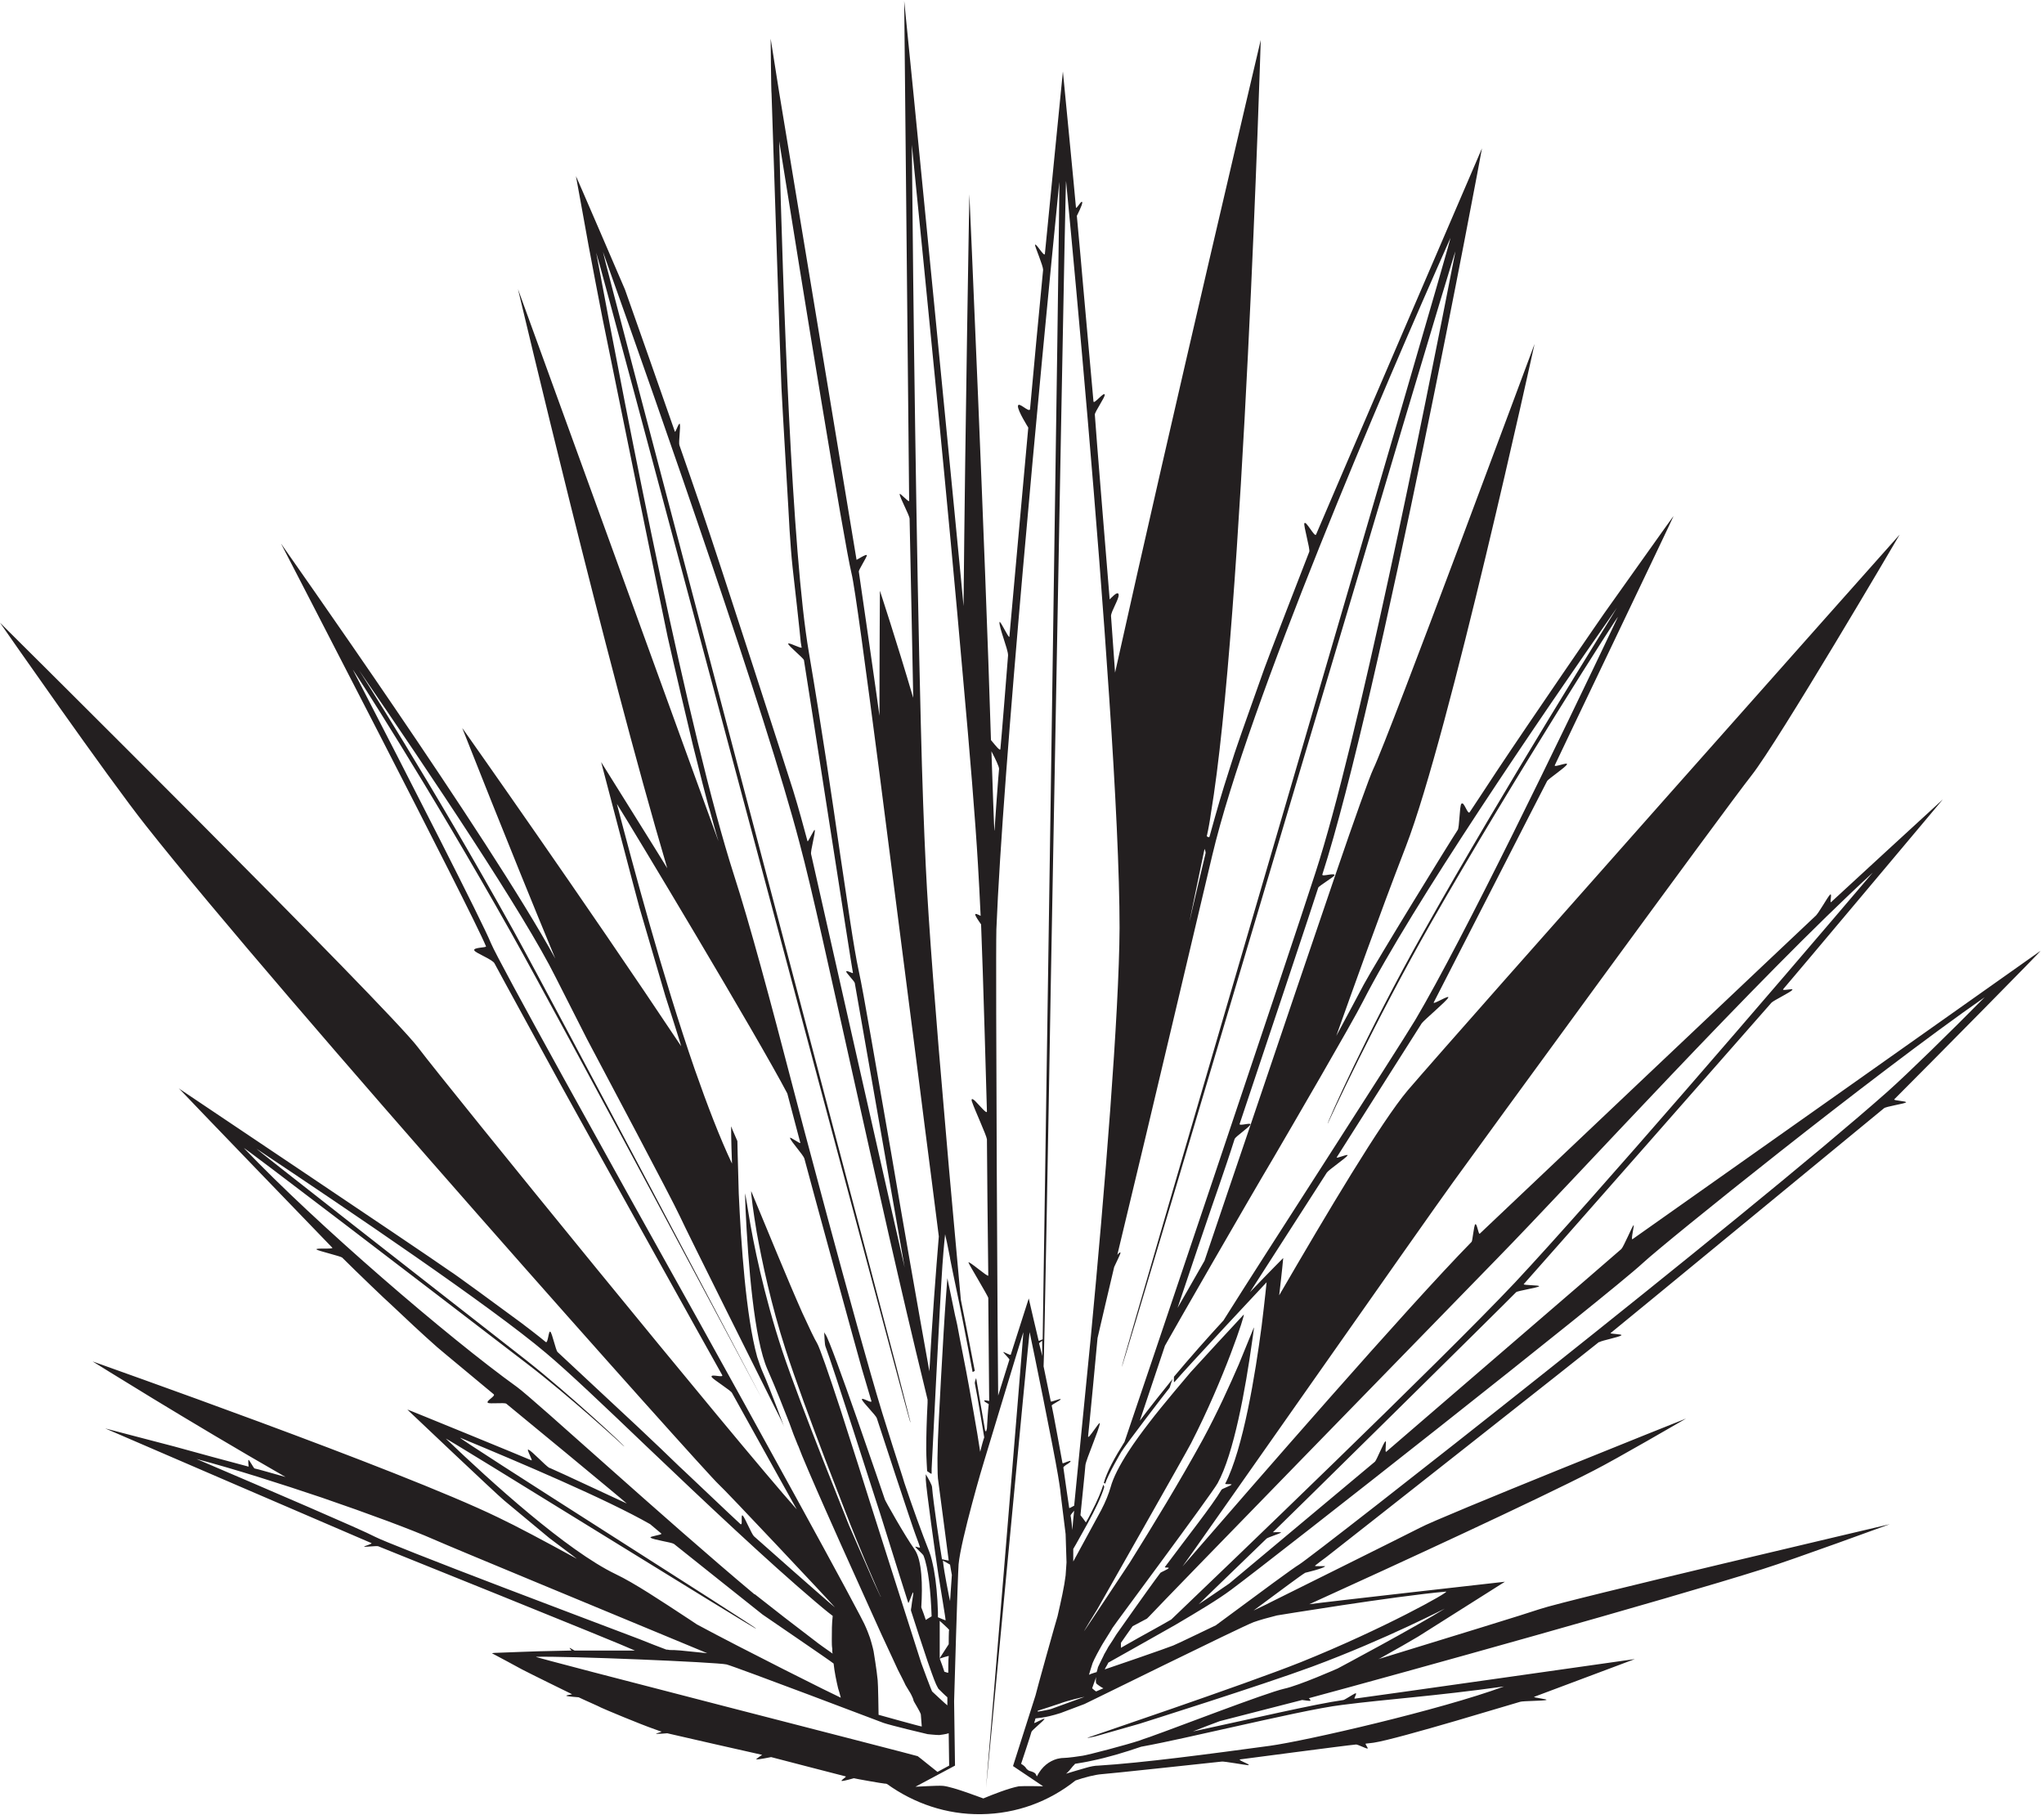 <?xml version="1.0" encoding="UTF-8"?><svg xmlns="http://www.w3.org/2000/svg" xmlns:xlink="http://www.w3.org/1999/xlink" height="403.6" preserveAspectRatio="xMidYMid meet" version="1.0" viewBox="0.4 -0.2 454.6 403.6" width="454.6" zoomAndPan="magnify"><g id="change1_1"><path d="M454.2,211.3c-0.1,0.1-90.4,63.9-90.7,64.1c-0.5,0.4,0.5-3.4,0.2-3.1c-0.3,0.3-2.2,4.8-2.7,5.3 c-0.6,0.6-52.1,44.9-52.3,45.1c0,0,0,0,0,0c-0.4,0.2,0.2-2.7-0.2-2.3c-0.4,0.3-1.9,4.1-2.3,4.5c-0.5,0.4-32.3,27-32.4,27.1 c-0.2,0.1-4.3,3-6.8,4.6c0,0,0,0,0,0c0,0,0,0,0,0c0.2-0.2,14.7-14.2,15.1-14.6c0,0,0,0,0,0c0.4-0.3,2.9-1.1,3.2-1.3 c0.2-0.2-1.8-0.1-1.8-0.1c0.7-0.6,51.6-50.8,54.1-53.4c0,0,0,0,0,0c0.3-0.3,4.8-1,5.1-1.3c0.3-0.3-3.7-0.2-3.4-0.5 c0.6-0.6,52.6-59.7,55.1-62.6l0,0c0.5-0.5,4.2-2.3,4.6-2.8c0.5-0.5-2.4,0.3-2-0.2c0,0,0,0,0,0c1-1.1,35.6-42.3,35.5-42.2 c0,0-24.3,22.3-24.8,22.8c-0.5,0.5,0.3-2.1-0.3-1.6c-0.6,0.6-2.6,4.3-3.3,4.8c-0.8,0.7-73.9,69.9-74.6,70.6c0,0,0,0,0,0 c-0.3,0.2-0.6-2.4-1-2.1c-0.3,0.3-0.6,3.7-0.8,3.9c-14.4,14.7-48.1,53.5-64.3,72.2c1.6-2.1,55-78.4,60.2-85.5 c5.1-7.1,60.4-82.9,66.4-90.5c5.9-7.5,32.1-52.1,32.9-53.5c-1.9,2.1-98.1,110.4-109.4,123.6c-5.9,7-17.8,27-28.6,45.6 c0.6-5,0.9-8.3,0.9-8.3s-3,3-7.4,7.6c0.1-0.2,16.1-25,17.1-26.6c0.4-0.6,4.2-3.2,4.6-3.8c0.3-0.5-2.6,0.8-2.4,0.4 c0,0,18.7-29.5,18.9-29.8c0,0,0,0,0,0c0.6-0.8,5.5-4.9,5.9-5.7c0.4-0.8-3.7,1.8-3.2,1c0,0,0,0,0,0c0.4-0.7,24.8-48.5,25.2-49.2 c0.3-0.5,4.2-3.1,4.4-3.7c0.3-0.6-3,0.8-2.7,0.2c0-0.1,26.4-55.2,26.4-55.4c0.2-0.4-15.1,21.2-15.4,21.6 c-0.3,0.4-16.4,23.8-23.9,35.1c-1,1.5-5.7,8.7-6,9.1c-0.5,0.8-1.3-2.6-1.9-1.8c-0.4,0.6-0.4,5.3-0.8,5.8 c-1.6,2.4-18.1,29.2-20.9,34.4c0,0-4.4,8.3-6.1,11.4c3.9-10.9,9.1-25.6,15.5-42.2c9.6-24.9,28.3-110.4,28.6-111.7 c-0.5,1.3-32.3,87.1-35.9,94.6c-0.8,1.7-4,10.6-8.4,23.5c-5.1,14.9-11.9,35-18.8,55.4c-3.5,10.3-7,20.6-10.3,30.4c-2,3.5-4,7-6,10.5 l0,0c0-0.1,8.8-26.1,9.2-27.1c1.2-3.5,2.4-7,3.5-10.5c0,0,0,0,0,0c0.3-0.6,3.3-2.6,3.5-3.2c0.2-0.5-2.5,0.4-2.4-0.1l0,0 c3.3-9.8,17.5-52.4,17.5-52.6c0.1-0.3,3.5-2.4,3.6-2.7c0.2-0.7-2.9,0.4-2.7-0.2c12.7-39.4,35.2-159.6,35.5-161.5 c-0.1,0.2-36.6,85.1-36.9,85.9c-0.3,0.7-2.3-3.3-2.6-2.5c-0.2,0.5,1.3,5.7,1.1,6.3c0,0,0,0,0,0c-0.3,0.7-9.8,25.3-10,26 c-0.2,0.6-5.7,16-6,17c-0.4,1-2.8,8.7-3,9.3c-1.1,3.5-3.1,10.7-3.2,11.1c0,0,0,0,0,0c-0.1,0.2-0.3,0.1-0.6-0.1 c0.4-1.8,0.7-3.5,0.9-5c7.2-42.9,11.1-172.1,11.1-172.1s-19.9,84.4-32.4,140.7l0,0c0,0,0,0,0,0c-0.1-1.4-0.9-12.6-0.9-12.6 c0-1,1.8-3.8,1.7-4.7c-0.1-1.2-2,1.1-2,1c0,0-3.3-40.2-3.3-41.1l0,0c0-0.6,2.3-3.9,2.2-4.4c-0.1-0.8-2.4,2.2-2.5,1.5 c0,0-2.2-24.6-2.3-25.7c0-0.4-1.1-12.3-1.4-15.6c0,0,1.3-2.5,1.2-3c-0.1-0.7-1.4,1.8-1.4,1.1c-0.2-2.5-2.9-30.2-2.9-30.2 s-4,40.3-4,40.5c0,0,0,0,0,0.1l0,0c-0.2,0.7-2.1-2.7-2.2-2c0,0.4,1.8,4.6,1.8,5.5l0,0c-0.3,2.9-2.8,29.5-2.9,30.9c0,0,0,0,0,0.1l0,0 c-0.2,0.9-2.6-1.8-2.7-0.7c-0.1,1,2.3,4.8,2.3,4.8c-0.1,0.9-4.2,46.5-4.2,46.5c-0.1,0.6-2.2-4-2.2-3.2c-0.1,1.2,1.9,6,1.9,7.3l0,0.1 c0,0.2-1.6,20.1-1.7,20.8c0,0,0,0,0,0c-0.1,0.5-1.1-0.8-2.1-2c-1.3-42.8-4.8-121.4-4.8-121.4s-0.9,49.8-1.3,91.6 C214.7,133.8,201.6,0.3,201.5,0c0-0.2,1.1,110.7,1.1,111.2c0,0.5-2.2-2-2.1-1.5c0,0.8,2.2,4.7,2.2,5.5c0,0,0,0,0,0 c0.1,4.6,0.8,38.2,0.8,39.4c0,0.1,0,0.2,0,0.4c-3.7-12.6-7.4-23.8-7.4-23.8S196,144.5,196,159c0-0.3-4.5-31.6-4.6-32.1c0,0,0,0,0,0 c0-0.4,1.8-3.2,1.8-3.6c-0.1-0.4-2.3,1.1-2.3,1c0,0,0,0,0,0c0-0.1-16.7-100.9-17.2-103.9c-0.1-0.6-1.9-12-1.9-12 c0-0.1,0.1,11.8,0.2,12.3c0.1,2.7,2.1,64.4,2.2,65.3c0.1,2.7,1.8,30.9,1.8,31.6c0.2,3,0.4,5.9,0.7,8.6c0.1,0.6,1.8,16.1,1.8,16.5 c0.1,0.4,0.1,0.8,0.2,1.1l0,0c0,0.4-3.1-1.3-3-0.8c0.1,0.5,3.3,3.1,3.5,3.6c0,0,0,0,0,0c0.6,3.6,10.7,68.8,10.9,69.6c0,0,0,0,0,0 c0,0.2-1.5-0.7-1.5-0.3c0.1,0.4,1.7,2,1.9,2.5c0,0,0,0,0,0c0,0.1,10.5,59.9,11.1,63.3c-0.2-0.7-20.7-91.4-20.8-91.9c0,0,0,0,0,0 c-0.2-0.7,1-4.8,0.8-5.4c-0.1-0.3-1.5,2.8-1.6,2.5c-0.9-3.3-1.9-7.1-3.2-11.3c-0.2-0.7-16.5-51.3-20.7-63.5 c-0.2-0.6-4.2-12.2-4.6-13.3c0,0,0,0,0,0c-0.2-0.6,0.3-4.1,0.1-4.7c-0.2-0.5-1,2.1-1.1,1.7c-1.2-3.5-10.9-31.1-11.1-31.6 c0,0-11-25.6-10.9-25.2c0.2,0.9,2.6,14.4,2.8,15.4c0.1,0.7,3,15.7,3.1,16.2c0.3,1.5,14.1,69.2,14.5,70.9c0.6,2.8,5.4,23.3,5.6,24 c1.1,4.5,3.5,13.9,3.7,14.3c0.7,2.5,1.3,4.9,2,7.1c0.1,0.4-43.4-119.6-44.6-122.8c0.8,3.2,19.4,82.2,33.2,128.8c0,0,0,0,0,0 c-0.2-0.4-14.7-23.6-14.7-23.6c0,0,8.3,31.7,8.5,32.3c0,0.1,5.8,19.7,5.8,19.8c0.3,0.9,3.5,10.9,3.5,11.1 c-21.5-32.3-48-69.8-48.7-70.8c0.3,0.7,9.6,24.5,20.7,51.3c-14.6-26.7-60.5-91.5-61-92.3c0.4,0.8,42.5,82,45.6,89.6c0,0,0,0,0,0 c0,0.3-3,0.2-2.6,0.9c0.3,0.6,4.1,2,4.5,2.9c0.5,1,13.1,24,14.9,27.3c0.9,1.7,35.1,63.2,35.7,64.2c0.5,0.8-2.8-0.4-2.3,0.5 c0.3,0.5,4.3,3,4.5,3.5c3.4,6.1,14.2,25.6,14.4,25.9c-13.3-14.9-77.7-94.1-84.2-102.7c-6.7-8.9-91.6-93.1-93-94.5 c0.7,1,24,34.5,32.5,45.2c30,38,124.3,143.7,127.3,146.4c1.4,1.2,24.8,26.1,25.9,27.4c0,0,0,0,0,0c-1.2-0.9-17.8-15.6-18-15.8 c-0.5-0.4-2-4.1-2.5-4.6c-0.5-0.5,0,2.1-0.4,1.9c0,0,0,0-0.1,0c-2.4-2.2-11.1-10.5-12.5-11.8c-0.5-0.4-5.7-5.5-6.6-6.3 c-0.4-0.4-3.4-3.2-3.8-3.6c0,0,0,0,0,0c-0.4-0.4-17.3-16.1-17.8-16.6c-0.4-0.4-1.2-4.2-1.6-4.5c-0.4-0.4-0.5,2.6-1,2.3c0,0,0,0,0,0 c-1.3-1.1-5.2-4.1-5.5-4.3c-4.3-3.2-15.4-11.3-15.7-11.4c-7.7-5.4-60.3-40.6-60.4-40.7c0,0,0,0.1,0.1,0.1l0.1,0.1 c0,0,0.1,0.1,0.1,0.1c0,0,0.1,0.1,0.1,0.1c0.6,0.7,33.1,34.4,33.7,35c0.4,0.4-3.9,0-3.5,0.4c0.3,0.3,5.4,1.5,5.7,1.8 c3.2,3.2,10.3,10,10.6,10.2c3.6,3.4,7.1,6.7,10.5,9.7c0.3,0.3,12.4,10.3,12.6,10.5c0.5,0.4-1.8,1.5-1.3,1.9c0.4,0.3,3.6-0.1,4.1,0.2 c0,0,0,0,0,0c0.3,0.2,26.2,21.6,26.8,22.2c-0.3-0.1-15.4-7.2-17.1-7.9c0,0-0.1,0-0.1,0c-1-0.6-3.8-3.7-4.7-4.1 c-0.5-0.2,1.1,2.6,0.7,2.4c-2.3-1-27.7-11.4-27.6-11.3l0.1,0.1c0,0,0,0,0.1,0.1c0,0,0.1,0.1,0.1,0.1c0.4,0.4,19.4,18.4,21.2,19.9 c0.7,0.6,9.6,8,10.1,8.4c0.5,0.4,5.9,4.4,6.1,4.6c0,0,0,0,0,0c0,0,0,0,0,0c0,0,0,0,0,0c-7.3-4-13.5-7.3-17.5-9.2 c-21.8-10.6-89.2-34.3-90.2-34.7c0.5,0.3,20.9,13.1,42.9,25.7c-1.5-0.4-6.6-1.9-6.9-1.9c-0.2-0.1-1.1-1.8-1.3-1.9 c-0.2-0.1,0,1.5,0,1.5c-0.1,0-16-4.3-16.6-4.5c-0.5-0.1-15.2-4-15.3-4c0.2,0.1,58.9,25.4,59.2,25.5c0.3,0.2-1.8,0.7-1.6,0.8 c0.1,0.1,2.6-0.2,3.1-0.1c0,0,53.7,21.6,57.1,23.2c-0.2,0-11.8,0-13.4,0c-0.1,0-1-0.6-1.1-0.6c-0.1,0,0.4,0.6,0.4,0.6 s-4,0.1-4.5,0.1c-2,0-11.9,0.4-12,0.4c-0.8,0-1.2,0.1-1.2,0.1s6.4,3.4,6.7,3.6c1.7,0.9,11.1,5.5,11.1,5.5c0.1,0.1-1.5,0.2-1.2,0.4 c0.2,0.1,2.7,0.3,2.7,0.3c1,0.5,4.7,2.1,5,2.3c0.6,0.3,8.7,3.7,11.9,4.8c0.3,0.1,1.3,0.5,1.5,0.5c0.2,0.1-1.4,0.5-1.2,0.5 c0.2,0.1,2.5-0.1,2.5-0.1c0.3,0.1,20.6,4.7,21.1,4.8c0,0-1.5,1-1.3,1c0.4,0.1,3.3-0.5,3.3-0.5c0.3,0.1,16.6,4.3,16.6,4.3 c0.2,0.1-1.2,0.9-0.9,1c0.3,0.1,2.7-0.6,2.7-0.6c0.3,0.1,6.5,1.2,6.9,1.2c0.2,0,0.3,0,0.5,0.1c6,4.3,13.2,6.8,20.9,6.7 c7.9-0.1,15.1-2.8,21-7.5c2-0.7,4.4-1.3,5.8-1.4c0.7,0,25.8-2.7,26.7-2.8c0.5-0.1,5.4,0.8,5.9,0.8c0.8-0.1-2.4-1.1-1.8-1.3 c0,0,0,0,0.1,0c0.1,0,23.4-3.1,25.7-3.3l0,0c0.4,0,2.2,0.9,2.5,0.9c0.4,0-0.7-1.1-0.3-1.1c0.3,0,1.5-0.2,1.7-0.2 c5.4-0.8,32.4-9.1,32.6-9.1c0.6-0.2,5.3-0.2,5.8-0.4c0.5-0.2-2.9-0.5-2.7-0.7c0,0,22.4-8.4,22.4-8.4c0,0-59.8,8.5-62.3,8.8l0,0 c-0.3,0,0.6-1.2,0.2-1.2c-0.4,0.1-2.3,1.4-2.7,1.5c-6.4,0.9-20.5,4.2-33.5,7c2-0.8,4.1-1.6,6-2.3c0,0,0,0,0,0c0,0,0,0,0,0 c6.5-1.7,14.9-3.8,18.3-4.7c0.8,0.1,1.5,0.2,1.7,0.2c0.3-0.1,0.1-0.3-0.2-0.6c20.8-5.6,79.4-21.9,100.9-28.7 c7.3-2.3,27.7-9.8,28.3-10c-1.2,0.3-72.1,16.9-77.9,18.9c-2.9,1-19.2,6-35.8,11.1c0,0,0,0,0,0c0.1-0.1,0.3-0.1,0.4-0.2 c2.2-1.2,8.3-4.7,8.4-4.8c0.8-0.5,19.3-12.2,19.3-12.2s-40.9,4.6-43.5,5c19.8-9,50.6-23.2,63.2-29.7c5.3-2.7,19.7-11.1,20.6-11.6 c-1.8,0.7-55,22-59.2,24.3c-2.5,1.3-33.1,16.5-33.1,16.5c0,0,0,0,0,0c-1.3,0.7-2.7,1.3-3.9,1.9c6.1-4.5,10.6-7.9,11.5-8.4 c0,0,0,0,0,0c0.4-0.1,3.8-0.9,4.4-1.4c0.3-0.2-2.6,0.1-2.2-0.2c0.1-0.1,2.2-1.7,2.5-1.9c4-3.1,59.7-47,60.6-47.8c0,0,0,0,0.1,0 c0.7-0.4,4.4-1.1,4.9-1.5c0.4-0.3-2.6-0.3-2.4-0.5c0,0,0,0,0,0c0.2-0.1,60.3-49.6,60.8-50c0.4-0.4,4.5-1,4.9-1.3 c0.4-0.3-2.9-0.4-2.6-0.7C430.2,235.8,455,210.7,454.2,211.3z M333.2,279.9c17.7-18.1,58-62.4,83.7-86 c-22.6,26.6-62.3,72.7-79.6,91.2c-16.6,17.6-65.1,64.1-76.4,74.9c-2.4,1.4-5,2.8-7.5,4.2c-1.2,0.7-2.5,1.4-3.7,2.1 c0-0.3,0-0.7,0-1.1l0,0c0,0,0,0,0,0c0.8-1.2,1.7-2.4,2.6-3.7l3.2-1.7l0.2-0.2c0,0,0.1-0.1,0.3-0.3 C260.1,354.9,314.9,298.7,333.2,279.9z M268.3,188.6c0.2,0.5,0.3,0.9,0.2,1.1c-0.1,0.4-3.2,13.4-3.5,14.9 C264.9,204.9,267.1,194.3,268.3,188.6z M270,190.1c8-33.8,38-103.6,53-137.4c0,0,0,0,0,0c0,1.3-73.4,251.1-73.1,251.1 c-0.3,2,73.6-247.2,74.2-248.1c0,0,0,0,0,0c-7.3,37.4-21.8,109.5-31.1,138.1c-5.6,17.4-41.1,122.7-42.5,126.7c0,0,0,0,0,0 c-2.2,3.5-3.9,6.6-4.6,9.1c0.2,0.1,0.3,0.2,0.3,0.2c0.6-2,3.6-7.1,3.6-7.1c1-1.6,9.7-13,10.7-14.2c0.1-0.1,0.4-1.3,0.7-2 c-1,1.2-6,7.5-7.3,9.3c0.3-1,5.5-16.3,5.6-16.7c0,0,0,0,0,0c2-3.6,18.2-31.8,24.2-41.9c3.8-6.5,17.6-30.2,19.8-34.6 c11-21.5,39.2-62.8,56.5-87.6c-1,1.8-24.9,39.8-43,72.1c-12.5,22.2-21.6,42.8-21.3,42.6c0,0,0,0,0,0c0.4-0.9,10.2-22.2,23-44.7 c18.6-32.5,42.3-69.5,41.5-67.9c-13.1,27.6-34.3,71.4-45,89.5c-4.2,7-35,54.6-41.5,65l0,0c-0.4,0.6-0.8,1.3-1.2,1.9c0,0,0,0,0,0 c-3.5,3.8-7.4,8.2-11,12.5c0,0.5-0.1,1.3,0.1,1.2c2.7-3.2,20.5-22.2,20.5-22.2s-0.4,4-1.1,9.7c-1.4,10.7-4.1,27.3-8.1,35.1 c-0.1,0.2,1.5,0,1.4,0.2c-0.1,0.2-2,0.9-2.2,1.1c-2.2,3.7-7.4,10.2-12.6,17.2c-0.2,0.3,1,0,0.8,0.3c-0.1,0.2-1.7,0.9-1.8,1 c-2.8,3.7-9.5,13.3-9.8,13.7l0,0c-0.3,0.5-1.5,2.4-1.8,2.8c-0.1,0.2-0.7,1.3-0.9,1.6c-0.1,0.3-1.1,2.2-1.4,2.9 c0,0.1-0.2,0.8-0.3,1.1c0,0-1.4,0.4-1.7,0.6c0-0.1,0.6-2,0.8-2.6l0,0c0.3-0.8,1.7-3.4,1.9-3.7c0-0.1,2.5-4,2.5-4.1 c0.4-0.7,21.8-29.4,23.4-32.2c3.6-6.5,6.2-20.9,7.7-31.7c0,0,0.3-2,0.4-2.9c0.1-0.5-1.2,2.9-3.4,8.2c0,0,0,0,0,0 c-2,4.6-4.7,10.6-8,16.7c-5.1,9.3-11.2,19.3-16.2,27.3c0,0-10.2,15.4-10.2,15.3c-0.1,0.1,2.8-4.7,2.9-4.8c0.1-0.2,20-35.2,20.9-37 c7.4-14.4,12.2-29.1,11.7-28.6c-1.7,1.8-9.9,10.7-11.8,12.8c0,0,0,0,0,0c0,0-6.4,7.5-9.2,11.2c-1.7,2.2-3.3,4.4-4.6,6.4c0,0,0,0,0,0 l0,0c0,0,0,0,0,0l0,0c0,0,0,0,0,0l0,0c-2,3.1-3.4,5.8-4,8c-0.4,1.4-1.1,3.2-2.1,5.1c0,0-5.6,10.3-5.6,10.3c-0.2,0.4-0.4,0.7-0.6,1.1 c0,0,0,0,0,0c0,0,0,0,0,0c0,0,0,0,0,0l0,0c0-0.4,0-2.6,0-2.8c0,0,0,0,0,0c0,0,0,0,0,0c0.4-0.6,2.4-4.3,3.1-5.5 c1.8-3.3,3.2-6.2,3.8-8.3c0,0-0.1-0.2-0.2-0.5c-0.5,1.6-1.4,3.7-2.6,6c-0.4,0.8-0.8,1.6-1.3,2.4c-0.2-0.3-1-1.4-1.2-1.6c0,0,0,0,0,0 c0-0.1,1.1-10.7,1.1-11.1c0.1-1.2,3.1-8,3.2-9.3c0.1-0.8-2.6,3.7-2.6,2.9l0,0c0,0,0-0.1,0-0.1c0.1-0.6,2-20.5,2.1-21.8c0,0,0,0,0,0 c1.2-5.1,2.4-10.4,3.7-15.8l0,0c0,0,0,0,0,0c0.7-1.5,1.3-2.7,1.4-3.1c0-0.3-0.3-0.1-0.7,0.4C257.3,244.1,266.4,205.2,270,190.1z M244.2,374.2c0,0.1,1.3,1,1.6,1.1c-0.5,0.2-1.1,0.5-1.6,0.7l0,0c-0.1,0-0.8-0.6-0.9-0.7c0.2-0.5,0.5-1.5,0.9-2.5 C244.1,373.4,244.1,373.8,244.2,374.2z M241.6,377.2C241.6,377.2,241.6,377.2,241.6,377.2c-0.2,0.1-7.2,2.6-7.4,2.7 c-0.2,0.1-2.8,0.6-3,0.6c0,0,0-0.2,0-0.2c1-0.3,4.6-1.5,4.9-1.6C237.6,378.1,241.4,377.2,241.6,377.2z M238.5,336.9 C238.5,336.9,238.5,336.9,238.5,336.9c0-0.2,0.4-0.6,0.8-1.1c-0.2,1.6-0.3,3-0.4,4.3l0,0c0,0,0,0,0,0c0,0,0,0,0,0 C238.9,339.9,238.6,337.1,238.5,336.9z M234.1,218.9L234.1,218.9C234.1,218.9,234.1,218.9,234.1,218.9L234.1,218.9 C234.1,218.9,234.1,218.9,234.1,218.9C234.1,218.9,234.1,218.9,234.1,218.9c1.6-87.2,3.3-180.4,3.4-178.8c2.7,28.1,7,75.6,9.6,114.9 l0,0c1.4,20.7,2.3,39.1,2.3,51.2c-0.1,19-3.3,58.4-6.4,91l0,0c-0.4,4-3.7,37.5-3.7,37.5c-0.1,0-1,0.6-1.1,0.5c0,0-1.3-8.8-1.3-9 c0,0,0,0,0,0l0,0c0-0.2,0.6-0.6,1.1-0.9l0,0c0.3-0.2,0.5-0.4,0.5-0.5c0-0.1-0.2-0.1-0.4,0l0,0c-0.5,0.1-1.3,0.6-1.4,0.4 c0,0-2.2-12.1-2.4-12.8l0,0c0-0.2,2.1-1.2,2-1.4c-0.1-0.2-2.1,0.7-2.2,0.5c0,0,0,0,0,0c-0.2-1.1-1.6-7.7-1.6-7.8 C232.6,303.7,233.6,249.3,234.1,218.9z M236,40.3c0.2-1.6-3.4,235.2-3.7,257.4c-0.4,0.1-0.8,0.4-0.9,0.3c-0.1-0.3-2.2-9.4-2.2-9.4 s-3.8,11.9-4,12.5c-0.1,0.2-1.2-0.5-1.7-0.6c0,0.1,1.4,1.5,1.4,1.7c0,0,0,0,0,0c-0.2,0.7-2.3,7.3-2.5,8c-0.1-4.3-0.6-96.2-0.4-103.7 C223.4,171.3,231.7,83.3,236,40.3z M232.2,298c0,1.1,0,2.3,0,3.4c-0.1-0.6-0.7-2.7-0.7-2.8c0,0,0,0,0,0 C231.5,298.5,231.9,298.2,232.2,298z M222.6,170.8C222.6,170.8,222.6,170.8,222.6,170.8L222.6,170.8c-0.1,0.7-1,13.1-1,13.7 c-0.1,1.1-0.5-12.5-0.7-17.6C221.8,168.6,222.6,170.3,222.6,170.8z M198.6,256.2c-3.4-19.3-6.2-36-7.2-40.4 c-1.2-5.6-2.4-14.5-4.1-25.7c-1.8-12.5-4.1-28.1-7-45.2c-3.8-22-5.8-80.7-6.6-113.7c5.2,32.7,14.4,89.2,16.1,96.2 c0.7,2.8,3.1,20.6,6.2,44.4l0,0c0,0,0,0,0,0c0,0,0,0,0,0c0,0,0,0,0,0l0,0c0,0,0,0,0,0c2.7,20.8,5.9,46.2,9,70.1 c0.3,2.6,0.7,5.3,1,7.9c1.1,8.6,2.2,17,3.2,25c-0.6,7.2-1.5,18.9-2.1,30C204.4,289.8,201.3,272.1,198.6,256.2z M133,56 c1,2.7,50.8,189.6,65.7,244.9c0,0,0,0,0,0c2.6,9.6,4.1,15.3,4.2,15.3c0.1,0.2-1.1-4.4-3.2-12.6c0,0,0,0,0,0c0,0,0,0,0,0 C186.1,252,134.5,56.7,134.5,55.8c0,0,0,0,0,0c13.3,37.3,36.3,103.1,43.7,131.4c2.8,10.4,6.9,29.4,11.8,51.3 c5.1,22.9,10.9,48.9,16.1,70.1c0.2,0.8,0.4,1.6,0.6,2.5c0,0.2,0,0.5,0,0.7c0,0,0,0,0,0l0,0c-0.2,3.8-0.3,7.3-0.3,10.4l0,0 c0,1.5,0.2,4.8,0.2,4.8c0.5,0.3,1,0.8,1,0.5c0-0.3,0-0.6,0-1c0-0.1,1.9-38.3,2.4-45.3l0,0c0.3-4.2,0.6-6.9,0.6-6.9s0.1,0.6,0.4,1.8 c0-0.1,0-0.2,0-0.2c0,0.1,0,0.2,0,0.2l0,0c0,0,0,0,0,0l0,0c0,0,0,0,0,0c0.2,0.9,0.4,2.1,0.7,3.5c0,0,0,0.1,0,0.1 c0.7,3.6,1.8,8.6,2.9,14.2l0,0c0,0,0,0,0,0c0,0,0,0,0,0c0.7,3.5,1.4,7.3,2.1,11c0,0.1,0.2,0,0.5-0.2c-1-5.3-2.1-10.8-3.1-15.8 c0,0,0,0,0,0c-1.1-12.4-2.4-26-3.5-39.2c-2-22.8-3.7-44.5-4.3-57.2c-0.4-8.1-0.8-19-1.1-31.5c0,0,0,0,0,0c0,0,0,0,0,0 c-1-39.1-1.7-93.9-2-129c3.2,32.1,8.1,80.7,11.4,118.7c1.5,16.6,2.7,31.1,3.3,41.3c0.2,3.3,0.4,7.2,0.6,11.5 c-0.6-0.3-1.2-0.6-1.2-0.3c0,0.3,0.6,1.2,1.3,2.2c0.4,9.2,1.3,41.5,1.3,41.6c0,0,0,0,0,0c0,0.7-1.6-1.3-2.6-2.3 c-0.4-0.4-0.8-0.6-0.8-0.3c0,0.1,0,0.3,0.1,0.5c0.6,1.8,3.2,7.4,3.3,8.3l0,0c0,1.2,0.2,24.5,0.3,30.3l0,0c0,0.5-4.4-3.4-4.4-2.9 c0,0.3,4.4,7.5,4.4,7.9c0,1.4,0.2,22.4,0.2,22.9c-0.5-0.1-1-0.2-1.1-0.1c-0.1,0.2,0.5,0.5,1,0.8c-0.2,1.8-0.3,3.6-0.4,5.4l0,0 c0,0,0,0,0,0c0,0,0,0,0,0c0,0.1-0.2,0.7-0.2,0.7c-0.1-0.1-0.1-0.1-0.2-0.2c-0.6-3.6-1.3-7.6-2-11.7c-0.2,0.5-0.3,0.9-0.3,1.1 c0.7,3.5,2,11.5,2.1,12.1l0,0c-0.1,0.2-0.7,2.3-0.9,3.2c-0.6-4.2-2.5-14.6-2.5-14.6c-0.8-4.5-1.8-9.2-2.6-13.6c0,0,0,0,0,0 c0,0,0,0,0,0c0,0,0,0,0,0l0,0c0,0,0,0,0,0c-0.2-0.8-0.3-1.5-0.5-2.2l0,0c0,0,0,0,0,0c0,0,0,0,0,0c0,0,0,0,0,0c0,0,0,0,0,0 c-0.6-3-1.2-5.8-1.7-8.2c-0.1,1.2-0.2,2.6-0.3,4l0,0c-0.6,7.8-1.8,30.8-1.8,31.9c0,0,0,0,0,0c0,1.4-0.1,2.8-0.1,4.1 c0,0,0,3.7,0.1,4.5c0,0.1,2.4,18.1,2.4,18.3c-0.5-0.1-1.1-0.2-1.5-0.3c-0.3-1.7-2-13.1-2.2-16c0-0.5-0.8-1.9-1.4-2.9 c0,0.4,0,0.9,0,1.2c0.1,2.1,2.1,16.6,2.8,21.1l0,0c0.4,2.6,1.7,10.2,1.6,10.2c-0.3-0.1-1.5-0.6-1.7-0.7c0-0.4,0-0.8,0-1.2 c-0.1-3.4-0.4-6.7-0.9-9.4c-0.3-1.5-0.6-2.9-1-3.9c-1.8-4.6-3.7-9.8-5.6-15.5c-0.1-0.3-0.2-0.7-0.3-1c-1.5-4.6-3-9.4-4.6-14.5 c-6-19.7-19.5-70.9-19.7-71.8l0,0c0,0,0,0,0,0c0,0,0,0,0,0l0,0c-5.2-20-9.8-37.1-13.3-47.9C153.6,163.1,140.2,94.6,133,56z M211.3,371.8L211.3,371.8c0,0.1-0.4,0-0.9-0.2c0,0,0-0.1,0-0.1c-0.3-0.9-0.6-1.8-1-2.8c0.2-0.1,1.9-0.6,2-0.6l0,0.1 C211.3,368.6,211.3,371.4,211.3,371.8z M211.4,365.5L211.4,365.5L211.4,365.5l-2,3.1l0,0c0,0,0-7.4,0-8.3c0.1,0.1,2,1.8,2.1,2 c0,0,0,0,0,0l0,0c0,0,0,0,0,0c0,0,0,0,0,0c0,0,0,0,0,0C211.4,362.4,211.4,365.4,211.4,365.5z M210.9,351.9c-0.3-1.6-0.6-3.3-0.8-5 c0.4,0.2,1.1,0.6,1.6,0.9c0.1,0.8,0.3,1.6,0.4,2.3l0,0c0,0.3-0.4,5.5-0.4,5.8C211.4,354.7,211.2,353.3,210.9,351.9z M156,294 c-21-37.6-44.7-80.3-46.4-84.4c-1.9-4.7-18.1-36.4-30.7-60.8c-0.6-1.1,16.7,25.6,35.2,58.5c11.2,19.9,55.4,102.9,55.6,103.3 c0,0,0,0,0,0c0.2,0.3-45.2-85.9-55.2-104c-18.1-32.6-35-58.9-34.3-57.8c15.8,23,36.8,54.3,43.8,68.4c2.4,4.8,4.8,9.4,7,13.8 c0,0,0,0,0,0c3.9,7.4,18.6,35,20.6,39.3c1.6,3.5,19.2,38.7,21.3,42.9l0,0c0.6,1.2,1.2,2.3,1.7,3.5c0,0,0,0,0,0c1,2.6-2.9-8-4.6-11.8 c-0.4-0.9-0.8-2.1-1.2-3.3c-2.5-9-3.6-25.3-4.1-36.4c0-1.3-0.1-2.5-0.1-3.7l0,0c-0.1-4-0.2-6.8-0.2-7.9l0,0c-0.9-2-1.4-3.3-1.4-3.3 s0,3.3,0.2,8.3c-2.7-5.7-5.5-13-8.3-21l0,0c-7.1-20.5-13.8-45.6-17.3-59c3.3,5.2,31.3,51.8,37.9,64.4c0,0,0,0,0,0 c0.6,2.4,2.8,10.5,2.9,11c0,0,0,0,0,0c0,0.3-2.4-1.5-2.3-1.1c0.2,0.8,3,3.8,3.2,4.6c1.1,4.2,11.9,43.7,12.8,46.8 c0,0,1.9,6.4,2.1,7.1c0.2,0.7-2.3-1-2.1-0.3c0.2,0.6,3.1,3.5,3.3,4.1c0,0.1,8.1,24.7,8.6,25.9c0.2,0.6,0.5,1.3,0.7,1.9 c0.1,0.3,0.2,0.6,0.3,0.9c0,0.1,0,0.1,0,0.1c-0.2,0.1-1.2-0.4-1-0.1c0.1,0.2,1.7,1.6,1.8,1.9c1.1,2.8,1.6,8.1,1.8,13.5 c-0.4,0.2-0.8,0.5-1.3,0.8c-0.3-0.9-0.6-1.8-1-2.8c0.3-4.8,0.2-10.5-1.5-12.9c-2.1-2.9-6.7-11.1-6.6-11.1 c-0.2-0.6-11.9-35-13.2-36.7c-0.1-0.1-0.2-0.3-0.3-0.5c0.1,1.3,0.1,2.7,0.3,3.2c1.5,3.9,11.2,34.2,11.2,34.2 c0.2,0.4,5.1,16.3,7.2,22.8c0.1,0.3,1-2.6,1.1-2.3c0.1,0.2-0.3,2.1-0.4,3.2c-0.1,0.4-0.1,0.7-0.1,0.8c0,0.1,3.6,11.1,3.7,11.3 c0,0,0,0,0,0c0.3,0.9,1.5,4.3,1.8,4.9c0.1,0.3,0.5,1,0.6,1.2c0,0,0,0,0,0c0.1,0.1,1.6,1.6,2,1.9c0,0,0,0,0,0c0,0.2,0,1.7,0,1.8 c-0.2-0.1-3.4-3.1-3.4-3.1c-0.1-0.1-2.2-5.7-2.4-6.3c-0.1-0.3-13.2-41.3-14-44l0,0c-1.4-4.4-2.8-8.7-4-12.5l0,0 c-2.6-7.9-4.6-13.7-5.2-14.7c-0.5-0.8-1.7-3.3-3.3-6.8l0,0c0,0,0,0,0,0c-3.2-7.2-7.8-18.5-11.3-26.9c-0.1-0.2,0,1,0.3,3.2l0,0 c0.2,1.5,0.5,3.5,0.9,5.9c1.2,6.6,3.2,16.1,6.4,26c4.3,13.4,14.4,38.8,14.4,38.9l1.2,3c1.7,4.2,3.2,7.7,4.2,10 c0.8,1.9,1.3,3,1.4,3.1c0,0.2-0.6-1.1-1.6-3.3l0,0c-1-2.2-5-11.5-5.5-12.6c-0.2-0.6-10.5-25.9-14.8-38.7 c-4.1-12.4-6.5-24.2-7.5-30.5c0,0-0.7-4.4-0.8-4.6c0,1.1,0.1,2.2,0.1,3.3l0,0c0.6,12.5,1.9,29.1,4.9,35.9c1.9,4.3,3.5,8.4,4.9,12 c0,0,0,0,0,0c0.6,1.7,1.2,3.3,1.8,4.7l0,0c0,0.1,0,0.1,0.1,0.2c1.5,4.2,11,25.3,11.1,25.5c2.5,5.5,8.3,18.5,8.6,19 c0.9,2,1.8,3.8,2.5,5.4c0.3,0.6,1.5,2.9,1.7,3.4c0.2,0.4,1.2,1.9,1.3,2.2c0.2,0.4,0.4,0.8,0.5,1.3c0,0.1,1.4,2.3,1.6,3 c0,0.1,0.2,2.4,0.2,2.6c0,0,0,0.1,0,0.1c-0.3,0-9.6-2.6-9.6-2.6c0,0,0,0,0,0l0,0c0-0.3-0.1-7.1-0.2-7.7c-0.2-2.2-0.9-6.4-0.9-6.4 c-0.1-0.6-0.8-3.2-1.1-3.8c0,0,0,0,0,0c-0.2-0.5-0.4-1.1-0.6-1.5C192.6,360.2,165.4,310.9,156,294z M115.4,308.3 c-15.3-11-44.7-36.3-60.7-53.1c-1.2-1.2,39.6,30,62.9,47.9c9.3,7.1,21.2,18,21.6,18.4l0,0c0.7,0.4-11.9-11.4-21.8-19.2 c-22.9-17.9-61.7-48.2-59.8-46.9c20.4,13.6,51.9,34.9,64.2,45.3c4.9,4.1,13.1,11.9,22.5,20.9c12.9,12.3,27,25.6,37.5,34.5 c1.3,1.1,2.6,2.2,3.8,3.1c-0.2,1.7-0.2,3.4-0.2,5.2c0,0,0,0,0,0.1l0,0.2c0,0.6,0,1.2,0.1,1.8c0,0.1,0,0.2,0,0.4c0,0.2,0,0.5,0.1,0.7 c-1.4-1-2.9-2-4.4-3.2c-4.1-3.1-8.6-6.6-12.9-10c0,0,0,0-0.1,0C147.9,337.4,119.6,311.4,115.4,308.3z M99.6,319.8 c-1-0.9,69.7,43,68.9,42.2c1.7,0.7-67.9-43.3-65.7-42.4c13,5.4,32.4,13.6,42.2,19.2l0,0c0.8,0.7,1.7,1.4,2.5,2.1c0,0,0,0,0,0 c0.2,0.3-2.8,0.6-2.4,0.9c0.6,0.5,4.6,1,5.2,1.4c0.2,0.2,19.6,15.6,19.7,15.7c0.4,0.3,15.4,10.5,15.8,10.9c0.2,1.9,0.6,3.8,1,5.5 c0.1,0.2,0.5,1.7,0.6,2.1c-1.4-0.6-22-10.9-32-16.3l0,0c-0.5-0.3-1-0.7-1.5-1c-6.7-4.4-12.4-8.2-16.6-10.2 C126.5,344.7,109.6,329.4,99.6,319.8z M112.4,352.9c-15.2-5.8-27.1-10.5-28.6-11.3c-2.8-1.5-23.3-10.3-39.7-17.3 c8.7,2.3,18.7,5.5,27.9,8.6c10.5,3.6,19.9,7.1,24.9,9.3c5,2.2,35.3,14.7,60.8,25.3c-1.8-0.2-3.8-0.4-5.9-0.6c-0.5,0-1-0.1-1.5-0.1 c-0.1,0-0.3,0-0.4,0c-0.4,0-0.7,0-1.1-0.1c-0.1,0-0.1,0-0.2,0c0,0,0,0,0,0c-1.9-0.7-3.9-1.5-5.9-2.3 C132.6,360.6,121.9,356.5,112.4,352.9z M119.6,368.3c7-0.2,40.3,1.2,42.4,1.7c2.5,0.7,34.9,13,34.9,13c1.4,0.5,9.3,2.4,9.8,2.5 c0,0,1.8,0.2,2.6,0.2l0,0c0.1,0,1.6-0.2,2.1-0.4l0,0c0,0,0.1,7.2,0.1,7.2l-2.6,1.4c-0.3-0.2-4.2-3.4-4.4-3.5 C204.5,390.3,118.5,368.3,119.6,368.3z M227,397.1c-2.2,0.4-6,1.9-7.9,2.7c-0.1,0-6.7-2.6-9-2.8c-1.4-0.1-5.5,0.2-6.1,0.2l8.8-4.7 c0,0-0.1-7-0.1-7.1l-0.1-7.2c0-0.2,0.8-28,1-30.5c0.5-5.4,5.5-22.5,5.7-23c0,0,7.5-24.8,8.7-28.6c0.1-0.3-8.3,101.1-8.3,101.3 c0.1-0.2,9.6-101.7,9.7-101.3c0.7,3.2,5.3,25.8,6.3,31.8c0,0,0.6,3.6,0.6,4.2l0,0c0,0,1.1,8.9,1.1,8.9c0,0,0.2,6.3,0.2,6.3 c0,0.2-0.2,2.9-0.2,2.9c-0.3,2.5-1,5.6-1.8,9.1c-0.1,0.2-4.8,17-4.9,17.6l-5,15.7l6.7,4.5C232.3,397.1,228.2,397,227,397.1z M273.8,384.1c10.3-2.3,20.1-4.5,25.1-5.1c10.1-1.3,20.2-1.9,36-4.1c-14.1,5.2-44.1,12.1-52.1,13.2c-13.3,1.8-28.3,3.8-38.1,4.4 c-0.8,0-1.8,0.2-2.8,0.5c-1.5,0.4-3,0.9-4.4,1.3c0.5-0.4,0.9-0.9,1.3-1.4c0.2-0.3,0.5-0.5,0.7-0.8c1.2-0.2,2.5-0.4,3.8-0.7 c3.4-0.7,7.1-1.8,10.9-3.1C260.2,387.2,267,385.6,273.8,384.1z M279.2,360.6c1.4-0.5,3.2-1,5.2-1.5c0,0,26.2-4.3,37.6-5.3 c1.1-0.1-13.9,8.3-32.3,15.7c-12.8,5.1-47.6,16.8-47.4,16.8c-0.2,0.1,0.4,0,1.7-0.3c1.1-0.3,9.5-2.7,9.8-2.8c0,0,27.3-8.6,38.4-12.7 c16.7-6.2,29.8-13.1,30.1-13.2c0,0,0,0-0.1,0c-7,4.4-24.3,13.6-24.3,13.6c0,0-8.6,3.8-11.9,4.5c-4,0.9-24.7,8.9-29,10.4c0,0,0,0,0,0 c0,0,0,0,0,0c-1,0.4-2.1,0.7-3.1,1.1c0,0,0,0,0,0c-3,1-11.4,3.2-12.7,3.4c-0.5,0.1-3.4,0.5-4.3,0.5c-0.5,0-0.9,0.1-1.4,0.2 c-1.7,0.5-3.3,1.6-4.5,3.9c-0.1-0.2-0.2-0.4-0.3-0.6c-0.5-0.5-1.1-0.5-1.5-0.7l0,0c-0.2-0.1-0.5-0.4-0.5-0.4 c-0.3-0.5-0.7-0.8-1.2-1.1c0,0,0,0,0,0l0,0l0,0c0.1-0.3,2.3-6.9,2.3-7.1l0,0c0.1-0.4,2.8-2.5,2.9-2.9c0.1-0.3-2.3,1.1-2.3,0.9 c0,0,0,0,0,0c0.1-0.2,0.3-1,0.3-1l0,0c0,0,2-0.2,3.1-0.5l0,0c0.8-0.2,1.6-0.4,2.5-0.7c0.5-0.2,4-1.5,5.3-2 C241.9,378.7,276.3,361.7,279.2,360.6z M420.2,242.6C388.9,270.3,293,345.5,289.3,347.8c-1.2,0.7-7.7,5.5-18.5,13.5 c-4.6,2.2-8.1,3.9-9.5,4.5c-0.9,0.4-15.1,5.3-15.2,5.3c0.1-0.3,0.7-1.2,0.8-1.5c0.4-0.2,14.9-8.4,14.9-8.4c5.1-3,9.6-5.7,12.4-7.8 c9.7-7.2,84.2-65.8,91.6-72.7c5.2-4.8,50.9-41.6,76-59.1C434.1,229.4,424.9,238.4,420.2,242.6z" fill="#231F20"/></g></svg>